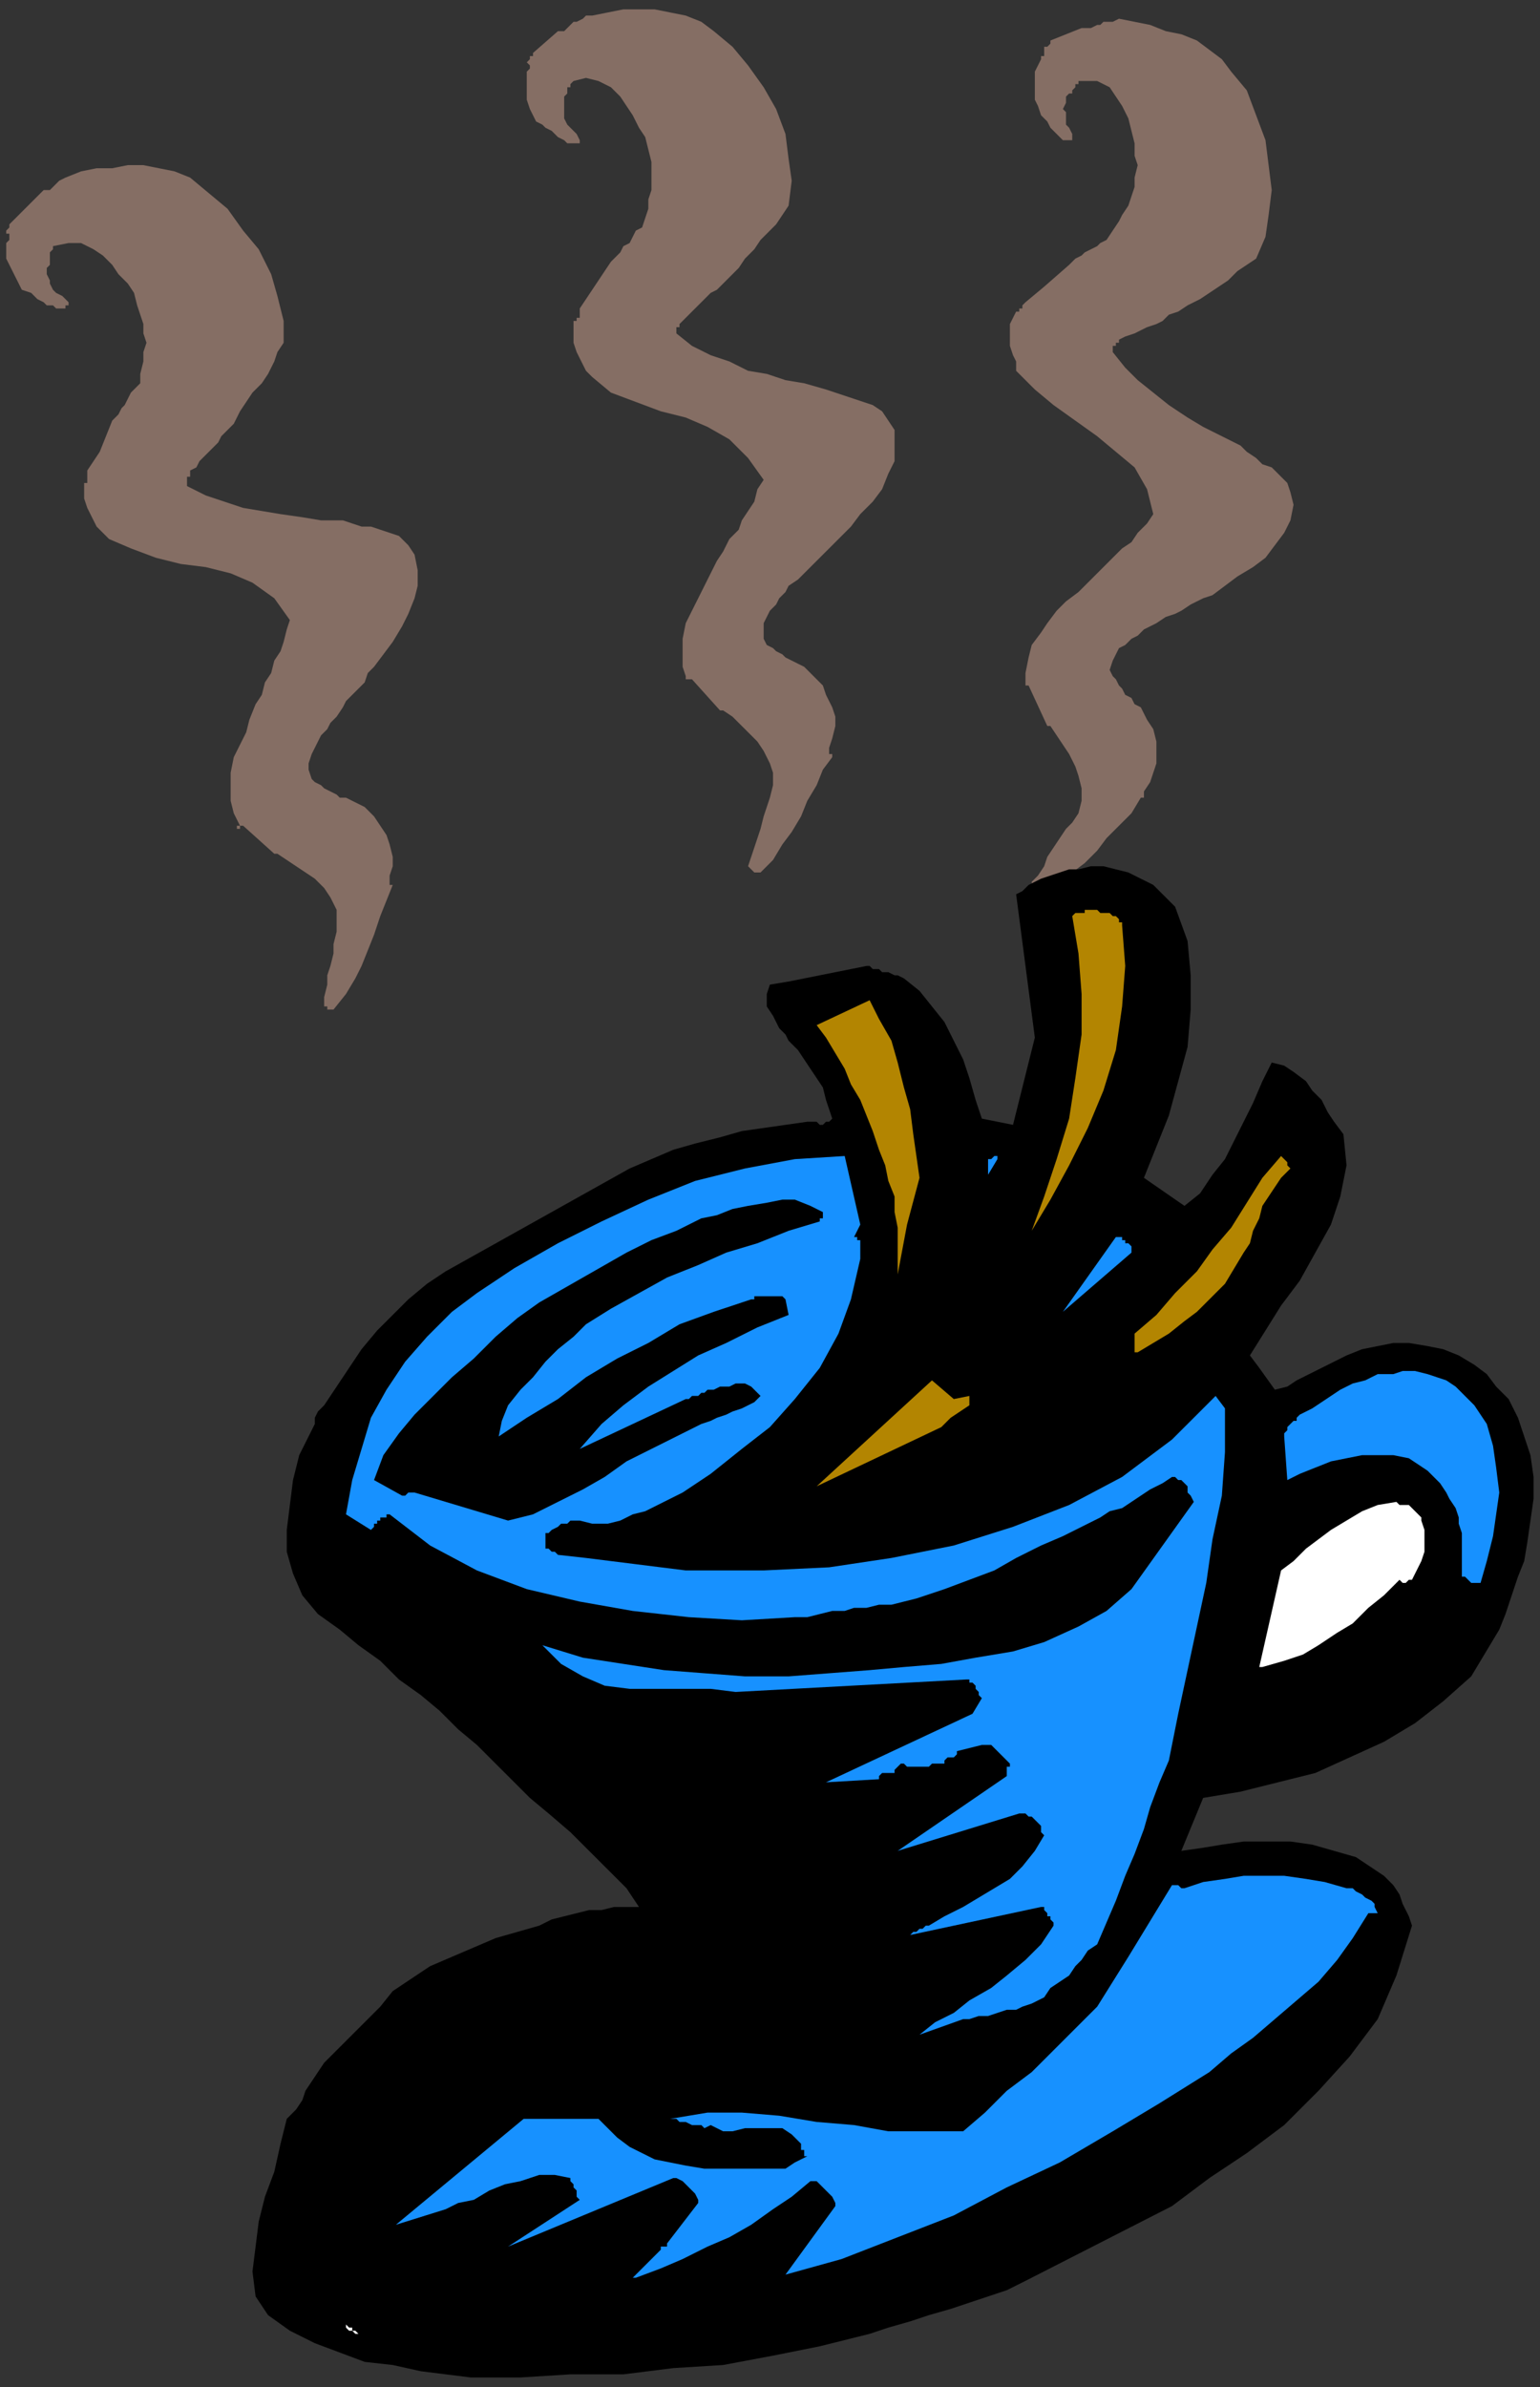 <?xml version="1.0" encoding="UTF-8" standalone="no"?>
<svg
   xmlns:dc="http://purl.org/dc/elements/1.1/"
   xmlns:cc="http://creativecommons.org/ns#"
   xmlns:rdf="http://www.w3.org/1999/02/22-rdf-syntax-ns#"
   xmlns:svg="http://www.w3.org/2000/svg"
   xmlns="http://www.w3.org/2000/svg"
   xmlns:sodipodi="http://sodipodi.sourceforge.net/DTD/sodipodi-0.dtd"
   xmlns:inkscape="http://www.inkscape.org/namespaces/inkscape"
   version="1.0"
   width="1213.273mm"
   height="1880.108mm"
   id="svg43"
   sodipodi:docname="DRINK133.WMF">
  <rect width="100%" height="100%" fill="#333333" stroke="none"/>
  <sodipodi:namedview
     pagecolor="#ffffff"
     bordercolor="#666666"
     borderopacity="1"
     objecttolerance="10"
     gridtolerance="10"
     guidetolerance="10"
     inkscape:pageopacity="0"
     inkscape:pageshadow="2"
     inkscape:window-width="640"
     inkscape:window-height="480"
     id="namedview45" />
  <defs
     id="defs3">
    <pattern
       id="WMFhbasepattern"
       patternUnits="userSpaceOnUse"
       width="6"
       height="6"
       x="0"
       y="0" />
  </defs>
  <path
     style="fill:none;stroke:none;"
     d="  M 0,0   L 4584.96,0   L 4584.96,7105.28   L 0,7105.28   z "
     id="path5" />
  <path
     style="fill:#856e64;fill-rule:evenodd;fill-opacity:1;stroke:none;"
     d="  M 993.099,3005.367   L 1030.224,2958.987   L 1058.068,2912.608   L 1076.63,2875.505   L 1095.193,2829.126   L 1113.755,2782.747   L 1132.318,2727.092   L 1150.881,2680.713   L 1169.443,2634.334   L 1160.162,2634.334   L 1160.162,2625.058   L 1160.162,2625.058   L 1160.162,2625.058   L 1160.162,2625.058   L 1160.162,2615.782   L 1160.162,2615.782   L 1160.162,2606.506   L 1169.443,2578.679   L 1169.443,2550.851   L 1160.162,2513.748   L 1150.881,2485.92   L 1132.318,2458.093   L 1113.755,2430.265   L 1085.912,2402.438   L 1048.786,2383.886   L 1030.224,2374.61   L 1011.661,2374.61   L 1002.38,2365.335   L 983.817,2356.059   L 965.255,2346.783   L 955.973,2337.507   L 937.411,2328.231   L 928.13,2318.956   L 918.848,2291.128   L 918.848,2272.577   L 928.13,2244.749   L 937.411,2226.197   L 946.692,2207.646   L 955.973,2189.094   L 974.536,2170.543   L 983.817,2151.991   L 1002.38,2133.439   L 1020.942,2105.612   L 1030.224,2087.06   L 1048.786,2068.508   L 1067.349,2049.957   L 1085.912,2031.405   L 1095.193,2003.578   L 1113.755,1985.026   L 1141.599,1947.923   L 1169.443,1910.819   L 1197.287,1864.44   L 1215.85,1827.337   L 1234.412,1780.958   L 1243.694,1743.855   L 1243.694,1697.476   L 1234.412,1651.096   L 1215.85,1623.269   L 1188.006,1595.441   L 1160.162,1586.166   L 1132.318,1576.89   L 1104.474,1567.614   L 1076.63,1567.614   L 1048.786,1558.338   L 1020.942,1549.062   L 955.973,1549.062   L 900.286,1539.786   L 835.317,1530.511   L 779.629,1521.235   L 723.941,1511.959   L 668.253,1493.407   L 612.566,1474.856   L 556.878,1447.028   L 556.878,1437.753   L 556.878,1437.753   L 556.878,1428.477   L 556.878,1428.477   L 556.878,1419.201   L 566.159,1419.201   L 566.159,1409.925   L 566.159,1400.649   L 584.722,1391.373   L 594.003,1372.822   L 612.566,1354.27   L 631.128,1335.718   L 649.691,1317.167   L 658.972,1298.615   L 677.535,1280.063   L 696.097,1261.512   L 714.66,1224.409   L 733.222,1196.581   L 751.785,1168.754   L 779.629,1140.926   L 798.191,1113.099   L 816.754,1075.995   L 826.035,1048.168   L 844.598,1020.341   L 844.598,955.41   L 826.035,881.203   L 807.473,816.272   L 770.348,742.066   L 723.941,686.411   L 677.535,621.48   L 621.847,575.101   L 566.159,528.722   L 519.753,510.17   L 473.346,500.894   L 426.94,491.619   L 380.533,491.619   L 334.127,500.894   L 287.72,500.894   L 241.314,510.17   L 194.907,528.722   L 176.345,537.998   L 167.063,547.274   L 157.782,556.549   L 148.501,565.825   L 129.938,565.825   L 120.657,575.101   L 111.376,584.377   L 102.094,593.653   L 27.844,667.859   L 27.844,667.859   L 27.844,677.135   L 27.844,677.135   L 27.844,677.135   L 18.563,686.411   L 18.563,686.411   L 18.563,686.411   L 18.563,695.687   L 27.844,695.687   L 27.844,704.963   L 27.844,704.963   L 27.844,704.963   L 27.844,714.238   L 27.844,714.238   L 18.563,723.514   L 18.563,723.514   L 18.563,742.066   L 18.563,769.893   L 27.844,788.445   L 37.125,806.997   L 46.406,825.548   L 55.688,844.1   L 64.969,862.651   L 92.813,871.927   L 102.094,881.203   L 111.376,890.479   L 129.938,899.755   L 139.219,909.031   L 157.782,909.031   L 167.063,918.306   L 176.345,918.306   L 194.907,918.306   L 194.907,918.306   L 194.907,909.031   L 204.189,909.031   L 204.189,909.031   L 204.189,909.031   L 204.189,909.031   L 204.189,899.755   L 204.189,899.755   L 194.907,890.479   L 185.626,881.203   L 167.063,871.927   L 157.782,862.651   L 148.501,844.1   L 148.501,834.824   L 139.219,816.272   L 139.219,797.721   L 148.501,788.445   L 148.501,779.169   L 148.501,769.893   L 148.501,760.617   L 148.501,760.617   L 148.501,751.342   L 157.782,742.066   L 157.782,732.79   L 204.189,723.514   L 241.314,723.514   L 278.439,742.066   L 306.283,760.617   L 334.127,788.445   L 352.689,816.272   L 380.533,844.1   L 399.096,871.927   L 408.377,909.031   L 417.658,936.858   L 426.94,964.686   L 426.94,992.513   L 436.221,1020.341   L 426.94,1048.168   L 426.94,1075.995   L 417.658,1113.099   L 417.658,1140.926   L 399.096,1159.478   L 389.814,1168.754   L 380.533,1187.305   L 371.252,1205.857   L 361.971,1215.133   L 352.689,1233.684   L 343.408,1242.96   L 334.127,1252.236   L 297.001,1344.994   L 259.876,1400.649   L 259.876,1409.925   L 259.876,1409.925   L 259.876,1409.925   L 259.876,1419.201   L 259.876,1419.201   L 259.876,1419.201   L 259.876,1428.477   L 259.876,1428.477   L 259.876,1428.477   L 259.876,1428.477   L 259.876,1428.477   L 259.876,1437.753   L 259.876,1437.753   L 250.595,1437.753   L 250.595,1437.753   L 250.595,1447.028   L 250.595,1465.58   L 250.595,1484.132   L 259.876,1511.959   L 269.158,1530.511   L 278.439,1549.062   L 287.72,1567.614   L 306.283,1586.166   L 324.845,1604.717   L 389.814,1632.545   L 464.065,1660.372   L 538.315,1678.924   L 612.566,1688.2   L 686.816,1706.751   L 751.785,1734.579   L 816.754,1780.958   L 863.16,1845.889   L 853.879,1873.716   L 844.598,1910.819   L 835.317,1938.647   L 816.754,1966.474   L 807.473,2003.578   L 788.91,2031.405   L 779.629,2068.508   L 761.066,2096.336   L 742.504,2142.715   L 733.222,2179.818   L 714.66,2216.922   L 696.097,2254.025   L 686.816,2300.404   L 686.816,2337.507   L 686.816,2383.886   L 696.097,2420.99   L 714.66,2458.093   L 705.378,2458.093   L 705.378,2467.369   L 705.378,2467.369   L 714.66,2467.369   L 714.66,2458.093   L 714.66,2458.093   L 723.941,2458.093   L 723.941,2458.093   L 816.754,2541.575   L 816.754,2541.575   L 807.473,2541.575   L 816.754,2541.575   L 816.754,2541.575   L 816.754,2541.575   L 826.035,2541.575   L 826.035,2541.575   L 826.035,2541.575   L 853.879,2560.127   L 881.723,2578.679   L 909.567,2597.23   L 937.411,2615.782   L 965.255,2643.609   L 983.817,2671.437   L 1002.38,2708.54   L 1002.38,2745.643   L 1002.38,2773.471   L 993.099,2810.574   L 993.099,2838.402   L 983.817,2875.505   L 974.536,2903.332   L 974.536,2931.16   L 965.255,2968.263   L 965.255,2996.091   L 965.255,2996.091   L 965.255,2996.091   L 974.536,2996.091   L 974.536,3005.367   L 974.536,3005.367   L 983.817,3005.367   L 983.817,3005.367   L 993.099,3005.367   L 993.099,3005.367   L 993.099,3005.367   L 993.099,3005.367   L 993.099,3005.367  z "
     id="path7" />
  <path
     style="fill:#856e64;fill-rule:evenodd;fill-opacity:1;stroke:none;"
     d="  M 2264.636,2597.23   L 2301.761,2560.127   L 2329.605,2513.748   L 2357.449,2476.645   L 2385.293,2430.265   L 2403.856,2383.886   L 2431.699,2337.507   L 2450.262,2291.128   L 2478.106,2254.025   L 2478.106,2244.749   L 2478.106,2244.749   L 2468.825,2244.749   L 2468.825,2235.473   L 2468.825,2235.473   L 2468.825,2235.473   L 2468.825,2226.197   L 2468.825,2226.197   L 2478.106,2198.37   L 2487.387,2161.267   L 2487.387,2133.439   L 2478.106,2105.612   L 2459.543,2068.508   L 2450.262,2040.681   L 2422.418,2012.853   L 2394.574,1985.026   L 2376.012,1975.75   L 2357.449,1966.474   L 2338.887,1957.198   L 2329.605,1947.923   L 2311.043,1938.647   L 2301.761,1929.371   L 2283.199,1920.095   L 2273.917,1901.544   L 2273.917,1882.992   L 2273.917,1855.165   L 2283.199,1836.613   L 2292.48,1818.061   L 2311.043,1799.51   L 2320.324,1780.958   L 2338.887,1762.406   L 2348.168,1743.855   L 2376.012,1725.303   L 2394.574,1706.751   L 2413.137,1688.2   L 2431.699,1669.648   L 2450.262,1651.096   L 2468.825,1632.545   L 2487.387,1613.993   L 2505.95,1595.441   L 2533.794,1567.614   L 2561.638,1530.511   L 2598.763,1493.407   L 2626.607,1456.304   L 2645.169,1409.925   L 2663.732,1372.822   L 2663.732,1326.443   L 2663.732,1280.063   L 2645.169,1252.236   L 2626.607,1224.409   L 2598.763,1205.857   L 2570.919,1196.581   L 2543.075,1187.305   L 2515.231,1178.03   L 2487.387,1168.754   L 2459.543,1159.478   L 2394.574,1140.926   L 2338.887,1131.65   L 2283.199,1113.099   L 2227.511,1103.823   L 2171.823,1075.995   L 2116.135,1057.444   L 2060.448,1029.616   L 2014.041,992.513   L 2014.041,992.513   L 2014.041,983.237   L 2014.041,983.237   L 2014.041,973.961   L 2023.322,973.961   L 2023.322,964.686   L 2023.322,964.686   L 2032.604,955.41   L 2041.885,946.134   L 2060.448,927.582   L 2079.01,909.031   L 2097.573,890.479   L 2116.135,871.927   L 2134.698,862.651   L 2153.261,844.1   L 2171.823,825.548   L 2199.667,797.721   L 2218.23,769.893   L 2246.073,742.066   L 2264.636,714.238   L 2292.48,686.411   L 2311.043,667.859   L 2329.605,640.032   L 2348.168,612.204   L 2357.449,537.998   L 2348.168,473.067   L 2338.887,398.86   L 2311.043,324.654   L 2273.917,259.723   L 2227.511,194.792   L 2181.104,139.137   L 2125.417,92.758   L 2088.291,64.931   L 2041.885,46.379   L 1995.478,37.103   L 1949.072,27.827   L 1902.666,27.827   L 1856.259,27.827   L 1809.853,37.103   L 1763.446,46.379   L 1744.884,46.379   L 1735.602,55.655   L 1717.04,64.931   L 1707.758,64.931   L 1698.477,74.207   L 1689.196,83.482   L 1679.915,92.758   L 1661.352,92.758   L 1587.101,157.689   L 1587.101,166.965   L 1587.101,166.965   L 1577.82,166.965   L 1577.82,176.241   L 1577.82,176.241   L 1577.82,176.241   L 1568.539,185.516   L 1568.539,185.516   L 1577.82,194.792   L 1577.82,194.792   L 1577.82,194.792   L 1577.82,204.068   L 1577.82,204.068   L 1568.539,213.344   L 1568.539,213.344   L 1568.539,213.344   L 1568.539,241.171   L 1568.539,259.723   L 1568.539,278.275   L 1568.539,296.826   L 1577.82,324.654   L 1587.101,343.205   L 1596.383,361.757   L 1614.945,371.033   L 1624.227,380.309   L 1642.789,389.585   L 1652.071,398.86   L 1661.352,408.136   L 1679.915,417.412   L 1689.196,426.688   L 1698.477,426.688   L 1717.04,426.688   L 1717.04,426.688   L 1717.04,426.688   L 1726.321,426.688   L 1726.321,417.412   L 1726.321,417.412   L 1726.321,417.412   L 1726.321,417.412   L 1726.321,417.412   L 1717.04,398.86   L 1707.758,389.585   L 1698.477,380.309   L 1689.196,371.033   L 1679.915,352.481   L 1679.915,333.93   L 1679.915,324.654   L 1679.915,306.102   L 1679.915,296.826   L 1679.915,287.55   L 1689.196,278.275   L 1689.196,268.999   L 1689.196,259.723   L 1698.477,259.723   L 1698.477,250.447   L 1707.758,241.171   L 1744.884,231.896   L 1782.009,241.171   L 1819.134,259.723   L 1846.978,287.55   L 1865.54,315.378   L 1884.103,343.205   L 1902.666,380.309   L 1921.228,408.136   L 1930.509,445.239   L 1939.791,482.343   L 1939.791,510.17   L 1939.791,537.998   L 1939.791,565.825   L 1930.509,593.653   L 1930.509,621.48   L 1921.228,649.308   L 1911.947,677.135   L 1893.384,686.411   L 1884.103,704.963   L 1874.822,723.514   L 1856.259,732.79   L 1846.978,751.342   L 1837.697,760.617   L 1828.415,769.893   L 1819.134,779.169   L 1763.446,862.651   L 1726.321,918.306   L 1726.321,918.306   L 1726.321,927.582   L 1726.321,927.582   L 1726.321,927.582   L 1726.321,936.858   L 1726.321,936.858   L 1726.321,936.858   L 1726.321,946.134   L 1717.04,946.134   L 1717.04,946.134   L 1717.04,946.134   L 1717.04,946.134   L 1717.04,955.41   L 1717.04,955.41   L 1707.758,955.41   L 1707.758,964.686   L 1707.758,983.237   L 1707.758,1001.789   L 1707.758,1020.341   L 1717.04,1048.168   L 1726.321,1066.72   L 1735.602,1085.271   L 1744.884,1103.823   L 1763.446,1122.374   L 1819.134,1168.754   L 1893.384,1196.581   L 1967.635,1224.409   L 2041.885,1242.96   L 2106.854,1270.788   L 2171.823,1307.891   L 2227.511,1363.546   L 2273.917,1428.477   L 2255.355,1456.304   L 2246.073,1493.407   L 2227.511,1521.235   L 2208.948,1549.062   L 2199.667,1576.89   L 2171.823,1604.717   L 2153.261,1641.821   L 2134.698,1669.648   L 2116.135,1706.751   L 2097.573,1743.855   L 2079.01,1780.958   L 2060.448,1818.061   L 2041.885,1855.165   L 2032.604,1901.544   L 2032.604,1938.647   L 2032.604,1985.026   L 2041.885,2012.853   L 2041.885,2022.129   L 2041.885,2022.129   L 2041.885,2022.129   L 2041.885,2022.129   L 2041.885,2022.129   L 2051.166,2022.129   L 2051.166,2022.129   L 2060.448,2022.129   L 2143.979,2114.887   L 2134.698,2114.887   L 2134.698,2114.887   L 2134.698,2114.887   L 2134.698,2114.887   L 2143.979,2114.887   L 2143.979,2114.887   L 2153.261,2114.887   L 2153.261,2114.887   L 2181.104,2133.439   L 2208.948,2161.267   L 2227.511,2179.818   L 2255.355,2207.646   L 2273.917,2235.473   L 2292.48,2272.577   L 2301.761,2300.404   L 2301.761,2337.507   L 2292.48,2374.61   L 2283.199,2402.438   L 2273.917,2430.265   L 2264.636,2467.369   L 2255.355,2495.196   L 2246.073,2523.024   L 2236.792,2550.851   L 2227.511,2578.679   L 2236.792,2587.954   L 2236.792,2587.954   L 2236.792,2587.954   L 2236.792,2587.954   L 2246.073,2597.23   L 2246.073,2597.23   L 2255.355,2597.23   L 2255.355,2597.23   L 2255.355,2597.23   L 2255.355,2597.23   L 2264.636,2597.23   L 2264.636,2597.23  z "
     id="path9" />
  <path
     style="fill:#856e64;fill-rule:evenodd;fill-opacity:1;stroke:none;"
     d="  M 3099.953,2652.885   L 3146.359,2625.058   L 3192.766,2597.23   L 3229.891,2569.403   L 3267.016,2532.3   L 3294.86,2495.196   L 3331.985,2458.093   L 3369.11,2420.99   L 3396.954,2374.61   L 3396.954,2374.61   L 3396.954,2374.61   L 3406.235,2374.61   L 3406.235,2365.335   L 3406.235,2365.335   L 3406.235,2365.335   L 3406.235,2356.059   L 3406.235,2356.059   L 3424.798,2328.231   L 3434.079,2300.404   L 3443.361,2272.577   L 3443.361,2235.473   L 3443.361,2207.646   L 3434.079,2170.543   L 3415.517,2142.715   L 3396.954,2105.612   L 3378.392,2096.336   L 3369.11,2077.784   L 3350.548,2068.508   L 3341.266,2049.957   L 3331.985,2040.681   L 3322.704,2022.129   L 3313.423,2012.853   L 3304.141,1994.302   L 3313.423,1966.474   L 3322.704,1947.923   L 3331.985,1929.371   L 3350.548,1920.095   L 3369.11,1901.544   L 3387.673,1892.268   L 3406.235,1873.716   L 3424.798,1864.44   L 3443.361,1855.165   L 3471.204,1836.613   L 3499.048,1827.337   L 3517.611,1818.061   L 3545.455,1799.51   L 3564.017,1790.234   L 3582.58,1780.958   L 3610.424,1771.682   L 3647.549,1743.855   L 3684.674,1716.027   L 3731.081,1688.2   L 3768.206,1660.372   L 3796.05,1623.269   L 3823.894,1586.166   L 3842.456,1549.062   L 3851.738,1502.683   L 3842.456,1465.58   L 3833.175,1437.753   L 3814.613,1419.201   L 3786.769,1391.373   L 3758.925,1382.098   L 3740.362,1363.546   L 3712.518,1344.994   L 3693.956,1326.443   L 3638.268,1298.615   L 3582.58,1270.788   L 3536.174,1242.96   L 3480.486,1205.857   L 3434.079,1168.754   L 3387.673,1131.65   L 3350.548,1094.547   L 3313.423,1048.168   L 3313.423,1038.892   L 3313.423,1038.892   L 3313.423,1029.616   L 3313.423,1029.616   L 3322.704,1029.616   L 3322.704,1020.341   L 3331.985,1020.341   L 3331.985,1011.065   L 3350.548,1001.789   L 3378.392,992.513   L 3396.954,983.237   L 3415.517,973.961   L 3443.361,964.686   L 3461.923,955.41   L 3480.486,936.858   L 3508.33,927.582   L 3536.174,909.031   L 3573.299,890.479   L 3601.143,871.927   L 3628.987,853.376   L 3656.83,834.824   L 3684.674,806.997   L 3712.518,788.445   L 3740.362,769.893   L 3768.206,704.963   L 3777.487,640.032   L 3786.769,565.825   L 3777.487,491.619   L 3768.206,417.412   L 3740.362,343.205   L 3712.518,268.999   L 3666.112,213.344   L 3638.268,176.241   L 3601.143,148.413   L 3564.017,120.586   L 3517.611,102.034   L 3471.204,92.758   L 3424.798,74.207   L 3378.392,64.931   L 3331.985,55.655   L 3313.423,64.931   L 3304.141,64.931   L 3285.579,64.931   L 3276.297,74.207   L 3267.016,74.207   L 3248.453,83.482   L 3239.172,83.482   L 3220.61,83.482   L 3127.797,120.586   L 3127.797,129.862   L 3127.797,129.862   L 3118.515,139.137   L 3118.515,139.137   L 3118.515,139.137   L 3109.234,139.137   L 3109.234,139.137   L 3109.234,148.413   L 3109.234,148.413   L 3109.234,157.689   L 3109.234,157.689   L 3109.234,157.689   L 3109.234,166.965   L 3109.234,166.965   L 3099.953,166.965   L 3099.953,176.241   L 3090.671,194.792   L 3081.39,213.344   L 3081.39,231.896   L 3081.39,259.723   L 3081.39,278.275   L 3081.39,296.826   L 3090.671,315.378   L 3099.953,343.205   L 3109.234,352.481   L 3118.515,361.757   L 3127.797,380.309   L 3137.078,389.585   L 3146.359,398.86   L 3155.64,408.136   L 3164.922,417.412   L 3183.484,417.412   L 3183.484,417.412   L 3183.484,417.412   L 3192.766,417.412   L 3192.766,417.412   L 3192.766,417.412   L 3192.766,417.412   L 3192.766,408.136   L 3192.766,408.136   L 3192.766,398.86   L 3183.484,380.309   L 3174.203,371.033   L 3174.203,352.481   L 3174.203,333.93   L 3164.922,324.654   L 3174.203,306.102   L 3174.203,287.55   L 3183.484,278.275   L 3192.766,278.275   L 3192.766,268.999   L 3202.047,259.723   L 3202.047,250.447   L 3211.328,250.447   L 3211.328,241.171   L 3220.61,241.171   L 3267.016,241.171   L 3304.141,259.723   L 3322.704,287.55   L 3341.266,315.378   L 3359.829,352.481   L 3369.11,389.585   L 3378.392,426.688   L 3378.392,463.791   L 3387.673,491.619   L 3378.392,528.722   L 3378.392,556.549   L 3369.11,584.377   L 3359.829,612.204   L 3341.266,640.032   L 3331.985,658.583   L 3313.423,686.411   L 3294.86,714.238   L 3276.297,723.514   L 3267.016,732.79   L 3248.453,742.066   L 3229.891,751.342   L 3220.61,760.617   L 3202.047,769.893   L 3192.766,779.169   L 3183.484,788.445   L 3109.234,853.376   L 3053.546,899.755   L 3053.546,899.755   L 3053.546,899.755   L 3053.546,899.755   L 3044.265,909.031   L 3044.265,909.031   L 3044.265,909.031   L 3044.265,909.031   L 3044.265,918.306   L 3044.265,918.306   L 3034.984,918.306   L 3034.984,918.306   L 3034.984,918.306   L 3034.984,918.306   L 3034.984,927.582   L 3025.702,927.582   L 3025.702,927.582   L 3016.421,946.134   L 3007.14,964.686   L 3007.14,992.513   L 3007.14,1011.065   L 3007.14,1029.616   L 3016.421,1057.444   L 3025.702,1075.995   L 3025.702,1103.823   L 3081.39,1159.478   L 3137.078,1205.857   L 3202.047,1252.236   L 3267.016,1298.615   L 3322.704,1344.994   L 3378.392,1391.373   L 3415.517,1456.304   L 3434.079,1530.511   L 3415.517,1558.338   L 3387.673,1586.166   L 3369.11,1613.993   L 3341.266,1632.545   L 3313.423,1660.372   L 3294.86,1678.924   L 3267.016,1706.751   L 3239.172,1734.579   L 3211.328,1762.406   L 3174.203,1790.234   L 3146.359,1818.061   L 3118.515,1855.165   L 3099.953,1882.992   L 3072.109,1920.095   L 3062.827,1957.198   L 3053.546,2003.578   L 3053.546,2040.681   L 3053.546,2040.681   L 3044.265,2040.681   L 3044.265,2040.681   L 3053.546,2040.681   L 3053.546,2040.681   L 3053.546,2040.681   L 3062.827,2040.681   L 3062.827,2040.681   L 3118.515,2161.267   L 3109.234,2161.267   L 3109.234,2161.267   L 3109.234,2161.267   L 3118.515,2161.267   L 3118.515,2161.267   L 3127.797,2161.267   L 3127.797,2161.267   L 3127.797,2161.267   L 3146.359,2189.094   L 3164.922,2216.922   L 3183.484,2244.749   L 3202.047,2281.852   L 3211.328,2309.68   L 3220.61,2346.783   L 3220.61,2383.886   L 3211.328,2420.99   L 3192.766,2448.817   L 3174.203,2467.369   L 3155.64,2495.196   L 3137.078,2523.024   L 3118.515,2550.851   L 3109.234,2578.679   L 3090.671,2606.506   L 3072.109,2625.058   L 3072.109,2634.334   L 3072.109,2634.334   L 3081.39,2643.609   L 3081.39,2643.609   L 3081.39,2643.609   L 3090.671,2652.885   L 3090.671,2652.885   L 3099.953,2652.885   L 3099.953,2652.885   L 3099.953,2652.885   L 3099.953,2652.885   L 3099.953,2652.885  z "
     id="path11" />
  <path
     style="fill:#000000;fill-rule:evenodd;fill-opacity:1;stroke:none;"
     d="  M 1401.476,7077.453   L 1549.976,7077.453   L 1698.477,7068.177   L 1856.259,7068.177   L 2004.76,7049.625   L 2153.261,7040.349   L 2301.761,7012.522   L 2440.981,6984.694   L 2589.481,6947.591   L 2645.169,6929.039   L 2710.138,6910.488   L 2765.826,6891.936   L 2830.795,6873.384   L 2886.483,6854.833   L 2942.171,6836.281   L 2997.858,6817.73   L 3053.546,6789.902   L 3489.767,6567.282   L 3601.143,6483.8   L 3712.518,6409.593   L 3823.894,6326.111   L 3925.988,6224.077   L 4018.801,6122.043   L 4102.333,6010.733   L 4158.02,5880.871   L 4204.427,5732.458   L 4195.146,5704.631   L 4176.583,5667.528   L 4167.302,5639.7   L 4148.739,5611.873   L 4120.895,5584.045   L 4093.051,5565.493   L 4065.207,5546.942   L 4037.364,5528.39   L 3972.394,5509.838   L 3907.425,5491.287   L 3842.456,5482.011   L 3777.487,5482.011   L 3703.237,5482.011   L 3638.268,5491.287   L 3582.58,5500.563   L 3517.611,5509.838   L 3582.58,5352.15   L 3693.956,5333.598   L 3805.331,5305.77   L 3916.707,5277.943   L 4018.801,5231.564   L 4120.895,5185.185   L 4213.708,5129.53   L 4297.24,5064.599   L 4380.771,4990.392   L 4408.615,4944.013   L 4436.459,4897.634   L 4464.303,4851.255   L 4482.866,4804.876   L 4501.428,4749.221   L 4519.991,4693.566   L 4538.553,4647.187   L 4547.835,4591.532   L 4557.116,4526.601   L 4566.397,4461.671   L 4566.397,4396.74   L 4557.116,4331.809   L 4538.553,4276.154   L 4519.991,4220.499   L 4492.147,4164.844   L 4455.022,4127.741   L 4427.178,4090.638   L 4390.053,4062.81   L 4343.646,4034.983   L 4297.24,4016.431   L 4250.833,4007.155   L 4195.146,3997.88   L 4148.739,3997.88   L 4102.333,4007.155   L 4055.926,4016.431   L 4009.52,4034.983   L 3972.394,4053.534   L 3935.269,4072.086   L 3898.144,4090.638   L 3861.019,4109.189   L 3833.175,4127.741   L 3796.05,4137.017   L 3749.643,4072.086   L 3721.8,4034.983   L 3768.206,3960.776   L 3814.613,3886.57   L 3870.3,3812.363   L 3916.707,3728.881   L 3963.113,3645.398   L 3990.957,3561.916   L 4009.52,3469.158   L 4000.238,3376.399   L 3972.394,3339.296   L 3953.832,3311.469   L 3935.269,3274.365   L 3907.425,3246.538   L 3888.863,3218.71   L 3851.738,3190.883   L 3823.894,3172.331   L 3786.769,3163.055   L 3758.925,3218.71   L 3731.081,3283.641   L 3703.237,3339.296   L 3675.393,3394.951   L 3647.549,3450.606   L 3610.424,3496.985   L 3573.299,3552.64   L 3526.892,3589.743   L 3406.235,3506.261   L 3443.361,3413.503   L 3480.486,3320.744   L 3508.33,3218.71   L 3536.174,3116.676   L 3545.455,3005.367   L 3545.455,2903.332   L 3536.174,2801.298   L 3499.048,2699.264   L 3461.923,2662.161   L 3434.079,2634.334   L 3396.954,2615.782   L 3359.829,2597.23   L 3322.704,2587.954   L 3285.579,2578.679   L 3248.453,2578.679   L 3211.328,2587.954   L 3183.484,2587.954   L 3155.64,2597.23   L 3127.797,2606.506   L 3099.953,2615.782   L 3081.39,2625.058   L 3062.827,2634.334   L 3044.265,2652.885   L 3025.702,2662.161   L 3081.39,3088.849   L 3016.421,3348.572   L 2923.608,3330.02   L 2905.046,3274.365   L 2886.483,3209.435   L 2867.92,3153.78   L 2840.076,3098.125   L 2812.233,3042.47   L 2775.107,2996.091   L 2737.982,2949.711   L 2691.576,2912.608   L 2673.013,2903.332   L 2663.732,2903.332   L 2645.169,2894.057   L 2626.607,2894.057   L 2617.325,2884.781   L 2598.763,2884.781   L 2589.481,2875.505   L 2580.2,2875.505   L 2348.168,2921.884   L 2292.48,2931.16   L 2283.199,2958.987   L 2283.199,2977.539   L 2283.199,2996.091   L 2301.761,3023.918   L 2311.043,3042.47   L 2320.324,3061.021   L 2338.887,3079.573   L 2348.168,3098.125   L 2376.012,3125.952   L 2394.574,3153.78   L 2413.137,3181.607   L 2431.699,3209.435   L 2450.262,3237.262   L 2459.543,3274.365   L 2468.825,3302.193   L 2478.106,3330.02   L 2468.825,3339.296   L 2459.543,3339.296   L 2450.262,3348.572   L 2440.981,3348.572   L 2431.699,3339.296   L 2422.418,3339.296   L 2413.137,3339.296   L 2403.856,3339.296   L 2338.887,3348.572   L 2273.917,3357.848   L 2208.948,3367.124   L 2143.979,3385.675   L 2069.729,3404.227   L 2004.76,3422.778   L 1939.791,3450.606   L 1874.822,3478.433   L 1327.225,3784.536   L 1271.537,3821.639   L 1215.85,3868.018   L 1169.443,3914.397   L 1123.037,3960.776   L 1076.63,4016.431   L 1039.505,4072.086   L 1002.38,4127.741   L 965.255,4183.396   L 946.692,4201.948   L 937.411,4220.499   L 937.411,4239.051   L 928.13,4257.602   L 918.848,4276.154   L 909.567,4294.706   L 900.286,4313.257   L 891.004,4331.809   L 872.442,4406.016   L 863.16,4480.222   L 853.879,4554.429   L 853.879,4619.36   L 872.442,4684.29   L 900.286,4749.221   L 946.692,4804.876   L 1011.661,4851.255   L 1067.349,4897.634   L 1132.318,4944.013   L 1188.006,4999.668   L 1252.975,5046.047   L 1308.663,5092.426   L 1364.35,5148.082   L 1420.038,5194.461   L 1475.726,5250.115   L 1522.132,5296.495   L 1577.82,5352.15   L 1633.508,5398.529   L 1698.477,5454.184   L 1754.165,5509.838   L 1809.853,5565.493   L 1865.54,5621.148   L 1902.666,5676.803   L 1865.54,5676.803   L 1828.415,5676.803   L 1791.29,5686.079   L 1754.165,5686.079   L 1717.04,5695.355   L 1679.915,5704.631   L 1642.789,5713.907   L 1605.664,5732.458   L 1540.695,5751.01   L 1475.726,5769.562   L 1410.757,5797.389   L 1345.788,5825.217   L 1280.819,5853.044   L 1225.131,5890.147   L 1169.443,5927.251   L 1132.318,5973.63   L 1011.661,6094.215   L 983.817,6122.043   L 965.255,6140.595   L 946.692,6168.422   L 928.13,6196.249   L 909.567,6224.077   L 900.286,6251.904   L 881.723,6279.732   L 853.879,6307.559   L 835.317,6381.766   L 816.754,6465.248   L 788.91,6539.455   L 770.348,6613.661   L 761.066,6687.868   L 751.785,6762.075   L 761.066,6836.281   L 798.191,6891.936   L 863.16,6938.315   L 937.411,6975.418   L 1011.661,7003.246   L 1085.912,7031.073   L 1169.443,7040.349   L 1252.975,7058.901   L 1327.225,7068.177   L 1401.476,7077.453  z "
     id="path13" />
  <path
     style="fill:#ffffff;fill-rule:evenodd;fill-opacity:1;stroke:none;"
     d="  M 1067.349,6947.591   L 1067.349,6947.591   L 1058.068,6938.315   L 1058.068,6938.315   L 1058.068,6938.315   L 1048.786,6938.315   L 1048.786,6929.039   L 1039.505,6929.039   L 1030.224,6919.764   L 1030.224,6929.039   L 1030.224,6929.039   L 1039.505,6938.315   L 1048.786,6938.315   L 1058.068,6947.591   L 1067.349,6947.591   L 1076.63,6947.591   L 1067.349,6947.591  z "
     id="path15" />
  <path
     style="fill:#1791ff;fill-rule:evenodd;fill-opacity:1;stroke:none;"
     d="  M 1893.384,6780.626   L 1967.635,6752.799   L 2032.604,6724.971   L 2106.854,6687.868   L 2171.823,6660.041   L 2236.792,6622.937   L 2301.761,6576.558   L 2357.449,6539.455   L 2413.137,6493.076   L 2431.699,6493.076   L 2440.981,6502.351   L 2450.262,6511.627   L 2459.543,6520.903   L 2468.825,6530.179   L 2478.106,6539.455   L 2487.387,6558.007   L 2487.387,6567.282   L 2338.887,6771.35   L 2505.95,6724.971   L 2673.013,6660.041   L 2840.076,6595.11   L 2997.858,6511.627   L 3155.64,6437.421   L 3313.423,6344.663   L 3452.642,6261.18   L 3601.143,6168.422   L 3666.112,6112.767   L 3731.081,6066.388   L 3796.05,6010.733   L 3861.019,5955.078   L 3925.988,5899.423   L 3981.676,5834.492   L 4028.082,5769.562   L 4074.489,5695.355   L 4074.489,5695.355   L 4074.489,5695.355   L 4083.77,5695.355   L 4083.77,5695.355   L 4083.77,5695.355   L 4093.051,5695.355   L 4093.051,5695.355   L 4102.333,5695.355   L 4093.051,5676.803   L 4093.051,5667.528   L 4083.77,5658.252   L 4065.207,5648.976   L 4055.926,5639.7   L 4037.364,5630.424   L 4028.082,5621.148   L 4009.52,5621.148   L 3944.551,5602.597   L 3888.863,5593.321   L 3823.894,5584.045   L 3768.206,5584.045   L 3703.237,5584.045   L 3647.549,5593.321   L 3582.58,5602.597   L 3526.892,5621.148   L 3517.611,5621.148   L 3517.611,5621.148   L 3517.611,5621.148   L 3508.33,5611.873   L 3508.33,5611.873   L 3499.048,5611.873   L 3499.048,5611.873   L 3489.767,5611.873   L 3359.829,5825.217   L 3313.423,5899.423   L 3267.016,5973.63   L 3202.047,6038.56   L 3137.078,6103.491   L 3072.109,6168.422   L 2997.858,6224.077   L 2932.889,6289.008   L 2867.92,6344.663   L 2756.545,6344.663   L 2645.169,6344.663   L 2543.075,6326.111   L 2431.699,6316.835   L 2320.324,6298.283   L 2208.948,6289.008   L 2106.854,6289.008   L 1995.478,6307.559   L 2014.041,6307.559   L 2023.322,6316.835   L 2041.885,6316.835   L 2060.448,6326.111   L 2069.729,6326.111   L 2088.291,6326.111   L 2097.573,6335.387   L 2116.135,6326.111   L 2153.261,6344.663   L 2181.104,6344.663   L 2218.23,6335.387   L 2264.636,6335.387   L 2292.48,6335.387   L 2329.605,6335.387   L 2357.449,6353.938   L 2385.293,6381.766   L 2385.293,6391.042   L 2385.293,6400.318   L 2394.574,6400.318   L 2394.574,6409.593   L 2394.574,6409.593   L 2394.574,6409.593   L 2394.574,6418.869   L 2403.856,6418.869   L 2366.73,6437.421   L 2338.887,6455.972   L 2301.761,6455.972   L 2255.355,6455.972   L 2218.23,6455.972   L 2171.823,6455.972   L 2134.698,6455.972   L 2097.573,6455.972   L 2041.885,6446.697   L 1995.478,6437.421   L 1949.072,6428.145   L 1911.947,6409.593   L 1874.822,6391.042   L 1837.697,6363.214   L 1809.853,6335.387   L 1782.009,6307.559   L 1559.258,6307.559   L 1178.725,6622.937   L 1327.225,6576.558   L 1364.35,6558.007   L 1410.757,6548.731   L 1457.163,6520.903   L 1503.57,6502.351   L 1549.976,6493.076   L 1605.664,6474.524   L 1652.071,6474.524   L 1698.477,6483.8   L 1698.477,6493.076   L 1698.477,6493.076   L 1707.758,6502.351   L 1707.758,6511.627   L 1717.04,6520.903   L 1717.04,6530.179   L 1717.04,6539.455   L 1726.321,6548.731   L 1512.851,6687.868   L 2004.76,6483.8   L 2014.041,6483.8   L 2032.604,6493.076   L 2041.885,6502.351   L 2051.166,6511.627   L 2060.448,6520.903   L 2069.729,6530.179   L 2079.01,6548.731   L 2079.01,6558.007   L 1986.197,6678.592   L 1986.197,6687.868   L 1986.197,6687.868   L 1976.916,6687.868   L 1976.916,6687.868   L 1976.916,6687.868   L 1967.635,6687.868   L 1967.635,6697.144   L 1967.635,6697.144   L 1884.103,6780.626   L 1884.103,6780.626   L 1884.103,6780.626   L 1884.103,6780.626   L 1893.384,6780.626   L 1893.384,6780.626   L 1893.384,6780.626   L 1893.384,6780.626   L 1893.384,6780.626  z "
     id="path17" />
  <path
     style="fill:#1791ff;fill-rule:evenodd;fill-opacity:1;stroke:none;"
     d="  M 2737.982,6057.112   L 2867.92,6010.733   L 2886.483,6010.733   L 2914.327,6001.457   L 2942.171,6001.457   L 2970.015,5992.181   L 2997.858,5982.905   L 3025.702,5982.905   L 3044.265,5973.63   L 3072.109,5964.354   L 3109.234,5945.802   L 3127.797,5917.975   L 3155.64,5899.423   L 3183.484,5880.871   L 3202.047,5853.044   L 3220.61,5834.492   L 3239.172,5806.665   L 3267.016,5788.113   L 3294.86,5723.182   L 3322.704,5658.252   L 3350.548,5584.045   L 3378.392,5519.114   L 3406.235,5444.908   L 3424.798,5379.977   L 3452.642,5305.77   L 3480.486,5240.84   L 3508.33,5101.702   L 3536.174,4971.841   L 3564.017,4841.979   L 3591.861,4712.118   L 3610.424,4582.256   L 3638.268,4452.395   L 3647.549,4322.533   L 3647.549,4192.672   L 3619.705,4155.569   L 3489.767,4285.43   L 3341.266,4396.74   L 3183.484,4480.222   L 3016.421,4545.153   L 2840.076,4600.808   L 2654.45,4637.911   L 2468.825,4665.739   L 2273.917,4675.015   L 2199.667,4675.015   L 2125.417,4675.015   L 2041.885,4675.015   L 1967.635,4665.739   L 1893.384,4656.463   L 1819.134,4647.187   L 1744.884,4637.911   L 1661.352,4628.635   L 1661.352,4628.635   L 1652.071,4619.36   L 1642.789,4619.36   L 1642.789,4619.36   L 1633.508,4610.084   L 1633.508,4610.084   L 1624.227,4610.084   L 1624.227,4600.808   L 1624.227,4600.808   L 1624.227,4591.532   L 1624.227,4591.532   L 1624.227,4582.256   L 1624.227,4582.256   L 1624.227,4572.98   L 1624.227,4572.98   L 1624.227,4563.705   L 1633.508,4563.705   L 1642.789,4554.429   L 1661.352,4545.153   L 1670.633,4535.877   L 1689.196,4535.877   L 1698.477,4526.601   L 1717.04,4526.601   L 1726.321,4526.601   L 1763.446,4535.877   L 1809.853,4535.877   L 1846.978,4526.601   L 1884.103,4508.05   L 1921.228,4498.774   L 1958.353,4480.222   L 1995.478,4461.671   L 2032.604,4443.119   L 2116.135,4387.464   L 2208.948,4313.257   L 2292.48,4248.327   L 2366.73,4164.844   L 2440.981,4072.086   L 2496.669,3970.052   L 2533.794,3868.018   L 2561.638,3747.432   L 2561.638,3738.156   L 2561.638,3728.881   L 2561.638,3719.605   L 2561.638,3719.605   L 2561.638,3710.329   L 2561.638,3710.329   L 2561.638,3701.053   L 2561.638,3691.777   L 2561.638,3691.777   L 2561.638,3691.777   L 2552.356,3691.777   L 2552.356,3691.777   L 2552.356,3691.777   L 2552.356,3691.777   L 2552.356,3682.501   L 2543.075,3682.501   L 2561.638,3645.398   L 2515.231,3441.33   L 2366.73,3450.606   L 2218.23,3478.433   L 2069.729,3515.537   L 1930.509,3571.192   L 1791.29,3636.122   L 1661.352,3701.053   L 1531.414,3775.26   L 1420.038,3849.466   L 1345.788,3905.121   L 1271.537,3979.328   L 1206.568,4053.534   L 1150.881,4137.017   L 1104.474,4220.499   L 1076.63,4313.257   L 1048.786,4406.016   L 1030.224,4508.05   L 1104.474,4554.429   L 1104.474,4554.429   L 1113.755,4545.153   L 1113.755,4545.153   L 1113.755,4535.877   L 1123.037,4535.877   L 1123.037,4526.601   L 1132.318,4526.601   L 1132.318,4517.325   L 1132.318,4517.325   L 1141.599,4517.325   L 1141.599,4517.325   L 1141.599,4517.325   L 1150.881,4517.325   L 1150.881,4508.05   L 1150.881,4508.05   L 1160.162,4508.05   L 1280.819,4600.808   L 1420.038,4675.015   L 1568.539,4730.669   L 1726.321,4767.773   L 1884.103,4795.6   L 2051.166,4814.152   L 2208.948,4823.428   L 2366.73,4814.152   L 2403.856,4814.152   L 2440.981,4804.876   L 2478.106,4795.6   L 2515.231,4795.6   L 2543.075,4786.324   L 2580.2,4786.324   L 2617.325,4777.049   L 2654.45,4777.049   L 2728.701,4758.497   L 2812.233,4730.669   L 2886.483,4702.842   L 2960.733,4675.015   L 3025.702,4637.911   L 3099.953,4600.808   L 3164.922,4572.98   L 3239.172,4535.877   L 3276.297,4517.325   L 3304.141,4498.774   L 3341.266,4489.498   L 3369.11,4470.946   L 3396.954,4452.395   L 3424.798,4433.843   L 3461.923,4415.292   L 3489.767,4396.74   L 3499.048,4396.74   L 3508.33,4406.016   L 3517.611,4406.016   L 3526.892,4415.292   L 3536.174,4424.567   L 3536.174,4443.119   L 3545.455,4452.395   L 3554.736,4470.946   L 3369.11,4730.669   L 3294.86,4795.6   L 3211.328,4841.979   L 3109.234,4888.358   L 3016.421,4916.186   L 2905.046,4934.738   L 2802.951,4953.289   L 2691.576,4962.565   L 2589.481,4971.841   L 2468.825,4981.117   L 2348.168,4990.392   L 2218.23,4990.392   L 2097.573,4981.117   L 1976.916,4971.841   L 1856.259,4953.289   L 1735.602,4934.738   L 1614.945,4897.634   L 1670.633,4953.289   L 1735.602,4990.392   L 1800.571,5018.22   L 1874.822,5027.496   L 1958.353,5027.496   L 2032.604,5027.496   L 2116.135,5027.496   L 2190.386,5036.772   L 2877.202,4999.668   L 2886.483,4999.668   L 2886.483,5008.944   L 2895.764,5008.944   L 2905.046,5018.22   L 2905.046,5027.496   L 2914.327,5036.772   L 2914.327,5046.047   L 2923.608,5055.323   L 2895.764,5101.702   L 2459.543,5305.77   L 2617.325,5296.495   L 2617.325,5287.219   L 2626.607,5277.943   L 2626.607,5277.943   L 2635.888,5277.943   L 2645.169,5277.943   L 2645.169,5277.943   L 2654.45,5277.943   L 2663.732,5277.943   L 2663.732,5277.943   L 2663.732,5268.667   L 2663.732,5268.667   L 2673.013,5259.391   L 2673.013,5259.391   L 2673.013,5259.391   L 2682.294,5250.115   L 2691.576,5250.115   L 2700.857,5259.391   L 2719.42,5259.391   L 2728.701,5259.391   L 2747.264,5259.391   L 2765.826,5259.391   L 2775.107,5250.115   L 2793.67,5250.115   L 2812.233,5250.115   L 2812.233,5240.84   L 2812.233,5240.84   L 2821.514,5231.564   L 2821.514,5231.564   L 2830.795,5231.564   L 2840.076,5231.564   L 2849.358,5222.288   L 2849.358,5213.012   L 2923.608,5194.461   L 2942.171,5194.461   L 2951.452,5194.461   L 2960.733,5203.736   L 2970.015,5213.012   L 2979.296,5222.288   L 2988.577,5231.564   L 2997.858,5240.84   L 3007.14,5250.115   L 3007.14,5259.391   L 2997.858,5259.391   L 2997.858,5268.667   L 2997.858,5268.667   L 2997.858,5268.667   L 2997.858,5277.943   L 2997.858,5277.943   L 2997.858,5287.219   L 2673.013,5509.838   L 3034.984,5398.529   L 3053.546,5398.529   L 3062.827,5407.805   L 3072.109,5407.805   L 3081.39,5417.08   L 3090.671,5426.356   L 3099.953,5435.632   L 3099.953,5454.184   L 3109.234,5463.459   L 3081.39,5509.838   L 3044.265,5556.218   L 3007.14,5593.321   L 2960.733,5621.148   L 2914.327,5648.976   L 2867.92,5676.803   L 2812.233,5704.631   L 2765.826,5732.458   L 2756.545,5732.458   L 2747.264,5741.734   L 2737.982,5741.734   L 2737.982,5741.734   L 2728.701,5751.01   L 2728.701,5751.01   L 2719.42,5751.01   L 2710.138,5760.286   L 3099.953,5676.803   L 3109.234,5676.803   L 3109.234,5686.079   L 3118.515,5695.355   L 3118.515,5704.631   L 3127.797,5704.631   L 3127.797,5713.907   L 3137.078,5723.182   L 3137.078,5732.458   L 3099.953,5788.113   L 3053.546,5834.492   L 2997.858,5880.871   L 2951.452,5917.975   L 2886.483,5955.078   L 2840.076,5992.181   L 2784.389,6020.009   L 2737.982,6057.112  z "
     id="path19" />
  <path
     style="fill:#ffffff;fill-rule:evenodd;fill-opacity:1;stroke:none;"
     d="  M 3758.925,4962.565   L 3823.894,4944.013   L 3879.581,4925.462   L 3925.988,4897.634   L 3981.676,4860.531   L 4028.082,4832.703   L 4074.489,4786.324   L 4120.895,4749.221   L 4167.302,4702.842   L 4176.583,4712.118   L 4176.583,4712.118   L 4185.864,4712.118   L 4185.864,4712.118   L 4185.864,4712.118   L 4195.146,4702.842   L 4195.146,4702.842   L 4204.427,4702.842   L 4213.708,4684.29   L 4222.989,4665.739   L 4232.271,4647.187   L 4241.552,4619.36   L 4241.552,4600.808   L 4241.552,4582.256   L 4241.552,4554.429   L 4232.271,4526.601   L 4232.271,4517.325   L 4222.989,4508.05   L 4213.708,4498.774   L 4204.427,4489.498   L 4195.146,4480.222   L 4185.864,4480.222   L 4167.302,4480.222   L 4158.02,4470.946   L 4102.333,4480.222   L 4055.926,4498.774   L 4009.52,4526.601   L 3963.113,4554.429   L 3925.988,4582.256   L 3888.863,4610.084   L 3851.738,4647.187   L 3814.613,4675.015   L 3749.643,4962.565   L 3749.643,4962.565   L 3749.643,4962.565   L 3758.925,4962.565   L 3758.925,4962.565   L 3758.925,4962.565   L 3758.925,4962.565   L 3758.925,4962.565   L 3758.925,4962.565  z "
     id="path21" />
  <path
     style="fill:#1791ff;fill-rule:evenodd;fill-opacity:1;stroke:none;"
     d="  M 4408.615,4712.118   L 4427.178,4647.187   L 4445.741,4572.98   L 4455.022,4508.05   L 4464.303,4443.119   L 4455.022,4368.912   L 4445.741,4303.982   L 4427.178,4239.051   L 4390.053,4183.396   L 4362.209,4155.569   L 4334.365,4127.741   L 4306.521,4109.189   L 4278.677,4099.913   L 4250.833,4090.638   L 4213.708,4081.362   L 4176.583,4081.362   L 4148.739,4090.638   L 4102.333,4090.638   L 4065.207,4109.189   L 4028.082,4118.465   L 3990.957,4137.017   L 3963.113,4155.569   L 3935.269,4174.12   L 3907.425,4192.672   L 3870.3,4211.223   L 3861.019,4220.499   L 3861.019,4229.775   L 3851.738,4229.775   L 3842.456,4239.051   L 3833.175,4248.327   L 3833.175,4257.602   L 3823.894,4266.878   L 3823.894,4276.154   L 3833.175,4406.016   L 3870.3,4387.464   L 3916.707,4368.912   L 3963.113,4350.361   L 4009.52,4341.085   L 4055.926,4331.809   L 4102.333,4331.809   L 4148.739,4331.809   L 4195.146,4341.085   L 4222.989,4359.637   L 4250.833,4378.188   L 4269.396,4396.74   L 4287.958,4415.292   L 4306.521,4443.119   L 4315.802,4461.671   L 4334.365,4489.498   L 4343.646,4517.325   L 4343.646,4535.877   L 4352.928,4563.705   L 4352.928,4582.256   L 4352.928,4600.808   L 4352.928,4619.36   L 4352.928,4637.911   L 4352.928,4656.463   L 4352.928,4675.015   L 4352.928,4684.29   L 4352.928,4693.566   L 4362.209,4693.566   L 4371.49,4702.842   L 4371.49,4702.842   L 4380.771,4712.118   L 4390.053,4712.118   L 4399.334,4712.118   L 4399.334,4712.118   L 4399.334,4712.118   L 4399.334,4712.118   L 4408.615,4712.118  z "
     id="path23" />
  <path
     style="fill:#000000;fill-rule:evenodd;fill-opacity:1;stroke:none;"
     d="  M 1512.851,4526.601   L 1587.101,4508.05   L 1661.352,4470.946   L 1735.602,4433.843   L 1800.571,4396.74   L 1865.54,4350.361   L 1939.791,4313.257   L 2014.041,4276.154   L 2088.291,4239.051   L 2116.135,4229.775   L 2134.698,4220.499   L 2162.542,4211.223   L 2181.104,4201.948   L 2208.948,4192.672   L 2227.511,4183.396   L 2246.073,4174.12   L 2264.636,4155.569   L 2246.073,4137.017   L 2236.792,4127.741   L 2218.23,4118.465   L 2190.386,4118.465   L 2171.823,4127.741   L 2143.979,4127.741   L 2125.417,4137.017   L 2106.854,4137.017   L 2097.573,4146.293   L 2088.291,4146.293   L 2079.01,4155.569   L 2069.729,4155.569   L 2060.448,4155.569   L 2051.166,4164.844   L 2041.885,4164.844   L 2041.885,4164.844   L 1726.321,4313.257   L 1791.29,4239.051   L 1856.259,4183.396   L 1930.509,4127.741   L 2004.76,4081.362   L 2079.01,4034.983   L 2162.542,3997.88   L 2255.355,3951.5   L 2348.168,3914.397   L 2338.887,3868.018   L 2329.605,3858.742   L 2320.324,3858.742   L 2311.043,3858.742   L 2301.761,3858.742   L 2292.48,3858.742   L 2273.917,3858.742   L 2264.636,3858.742   L 2255.355,3858.742   L 2255.355,3858.742   L 2255.355,3858.742   L 2246.073,3858.742   L 2246.073,3858.742   L 2246.073,3858.742   L 2246.073,3858.742   L 2246.073,3868.018   L 2236.792,3868.018   L 2125.417,3905.121   L 2023.322,3942.224   L 1930.509,3997.88   L 1837.697,4044.259   L 1744.884,4099.913   L 1661.352,4164.844   L 1568.539,4220.499   L 1485.007,4276.154   L 1494.289,4229.775   L 1512.851,4183.396   L 1549.976,4137.017   L 1587.101,4099.913   L 1624.227,4053.534   L 1661.352,4016.431   L 1707.758,3979.328   L 1744.884,3942.224   L 1819.134,3895.845   L 1902.666,3849.466   L 1986.197,3803.087   L 2079.01,3765.984   L 2162.542,3728.881   L 2255.355,3701.053   L 2348.168,3663.95   L 2440.981,3636.122   L 2440.981,3636.122   L 2440.981,3626.847   L 2440.981,3626.847   L 2450.262,3626.847   L 2450.262,3617.571   L 2450.262,3617.571   L 2450.262,3608.295   L 2450.262,3608.295   L 2413.137,3589.743   L 2366.73,3571.192   L 2329.605,3571.192   L 2283.199,3580.468   L 2227.511,3589.743   L 2181.104,3599.019   L 2134.698,3617.571   L 2088.291,3626.847   L 2014.041,3663.95   L 1939.791,3691.777   L 1865.54,3728.881   L 1800.571,3765.984   L 1735.602,3803.087   L 1670.633,3840.191   L 1605.664,3877.294   L 1540.695,3923.673   L 1475.726,3979.328   L 1410.757,4044.259   L 1345.788,4099.913   L 1290.1,4155.569   L 1234.412,4211.223   L 1188.006,4266.878   L 1141.599,4331.809   L 1113.755,4406.016   L 1197.287,4452.395   L 1197.287,4452.395   L 1206.568,4452.395   L 1206.568,4452.395   L 1215.85,4443.119   L 1215.85,4443.119   L 1225.131,4443.119   L 1225.131,4443.119   L 1234.412,4443.119   L 1512.851,4526.601  z "
     id="path25" />
  <path
     style="fill:#ffffff;fill-rule:evenodd;fill-opacity:1;stroke:none;"
     d="  M 2218.23,4433.843   L 2348.168,4331.809   L 2218.23,4433.843  z "
     id="path27" />
  <path
     style="fill:#b38501;fill-rule:evenodd;fill-opacity:1;stroke:none;"
     d="  M 2431.699,4424.567   L 2802.951,4248.327   L 2802.951,4248.327   L 2812.233,4239.051   L 2812.233,4239.051   L 2812.233,4239.051   L 2821.514,4229.775   L 2821.514,4229.775   L 2830.795,4220.499   L 2830.795,4220.499   L 2886.483,4183.396   L 2886.483,4183.396   L 2886.483,4174.12   L 2886.483,4174.12   L 2886.483,4174.12   L 2886.483,4164.844   L 2886.483,4164.844   L 2886.483,4164.844   L 2886.483,4155.569   L 2840.076,4164.844   L 2775.107,4109.189   L 2431.699,4424.567  z "
     id="path29" />
  <path
     style="fill:#ffffff;fill-rule:evenodd;fill-opacity:1;stroke:none;"
     d="  M 1308.663,4239.051   L 1373.632,4183.396   L 1308.663,4239.051  z "
     id="path31" />
  <path
     style="fill:#b38501;fill-rule:evenodd;fill-opacity:1;stroke:none;"
     d="  M 3387.673,4025.707   L 3434.079,3997.88   L 3480.486,3970.052   L 3526.892,3932.949   L 3564.017,3905.121   L 3610.424,3858.742   L 3647.549,3821.639   L 3675.393,3775.26   L 3703.237,3728.881   L 3721.8,3701.053   L 3731.081,3663.95   L 3749.643,3626.847   L 3758.925,3589.743   L 3777.487,3561.916   L 3796.05,3534.088   L 3814.613,3506.261   L 3842.456,3478.433   L 3842.456,3478.433   L 3833.175,3469.158   L 3833.175,3459.882   L 3833.175,3459.882   L 3823.894,3450.606   L 3823.894,3450.606   L 3814.613,3441.33   L 3814.613,3441.33   L 3758.925,3506.261   L 3712.518,3580.468   L 3666.112,3654.674   L 3610.424,3719.605   L 3564.017,3784.536   L 3499.048,3849.466   L 3443.361,3914.397   L 3378.392,3970.052   L 3378.392,4025.707   L 3378.392,4025.707   L 3378.392,4025.707   L 3378.392,4025.707   L 3387.673,4025.707   L 3387.673,4025.707   L 3387.673,4025.707   L 3387.673,4025.707   L 3387.673,4025.707  z "
     id="path33" />
  <path
     style="fill:#1791ff;fill-rule:evenodd;fill-opacity:1;stroke:none;"
     d="  M 3164.922,3905.121   L 3369.11,3728.881   L 3369.11,3728.881   L 3369.11,3728.881   L 3369.11,3728.881   L 3369.11,3719.605   L 3369.11,3719.605   L 3369.11,3710.329   L 3369.11,3710.329   L 3369.11,3710.329   L 3359.829,3701.053   L 3359.829,3701.053   L 3350.548,3701.053   L 3350.548,3691.777   L 3341.266,3691.777   L 3341.266,3682.501   L 3331.985,3682.501   L 3322.704,3682.501   L 3164.922,3905.121  z "
     id="path35" />
  <path
     style="fill:#b38501;fill-rule:evenodd;fill-opacity:1;stroke:none;"
     d="  M 2673.013,3793.811   L 2700.857,3645.398   L 2737.982,3506.261   L 2728.701,3441.33   L 2719.42,3376.399   L 2710.138,3302.193   L 2691.576,3237.262   L 2673.013,3163.055   L 2654.45,3098.125   L 2617.325,3033.194   L 2589.481,2977.539   L 2431.699,3051.746   L 2459.543,3088.849   L 2487.387,3135.228   L 2515.231,3181.607   L 2533.794,3227.986   L 2561.638,3274.365   L 2580.2,3320.744   L 2598.763,3367.124   L 2617.325,3422.778   L 2635.888,3469.158   L 2645.169,3515.537   L 2663.732,3561.916   L 2663.732,3608.295   L 2673.013,3654.674   L 2673.013,3701.053   L 2673.013,3747.432   L 2673.013,3793.811  z "
     id="path37" />
  <path
     style="fill:#b38501;fill-rule:evenodd;fill-opacity:1;stroke:none;"
     d="  M 3072.109,3663.95   L 3127.797,3571.192   L 3183.484,3469.158   L 3239.172,3357.848   L 3285.579,3246.538   L 3322.704,3125.952   L 3341.266,2996.091   L 3350.548,2875.505   L 3341.266,2754.919   L 3341.266,2745.643   L 3331.985,2745.643   L 3331.985,2736.368   L 3331.985,2736.368   L 3331.985,2736.368   L 3322.704,2727.092   L 3322.704,2727.092   L 3322.704,2727.092   L 3313.423,2727.092   L 3304.141,2717.816   L 3294.86,2717.816   L 3276.297,2717.816   L 3267.016,2708.54   L 3257.735,2708.54   L 3248.453,2708.54   L 3229.891,2708.54   L 3229.891,2717.816   L 3229.891,2717.816   L 3220.61,2717.816   L 3220.61,2717.816   L 3211.328,2717.816   L 3202.047,2717.816   L 3202.047,2717.816   L 3192.766,2727.092   L 3211.328,2838.402   L 3220.61,2958.987   L 3220.61,3079.573   L 3202.047,3209.435   L 3183.484,3330.02   L 3146.359,3450.606   L 3109.234,3561.916   L 3072.109,3663.95  z "
     id="path39" />
  <path
     style="fill:#1791ff;fill-rule:evenodd;fill-opacity:1;stroke:none;"
     d="  M 2942.171,3496.985   L 2970.015,3450.606   L 2970.015,3441.33   L 2970.015,3441.33   L 2970.015,3441.33   L 2960.733,3441.33   L 2960.733,3441.33   L 2951.452,3450.606   L 2951.452,3450.606   L 2942.171,3450.606   L 2942.171,3496.985  z "
     id="path41" />
</svg>
